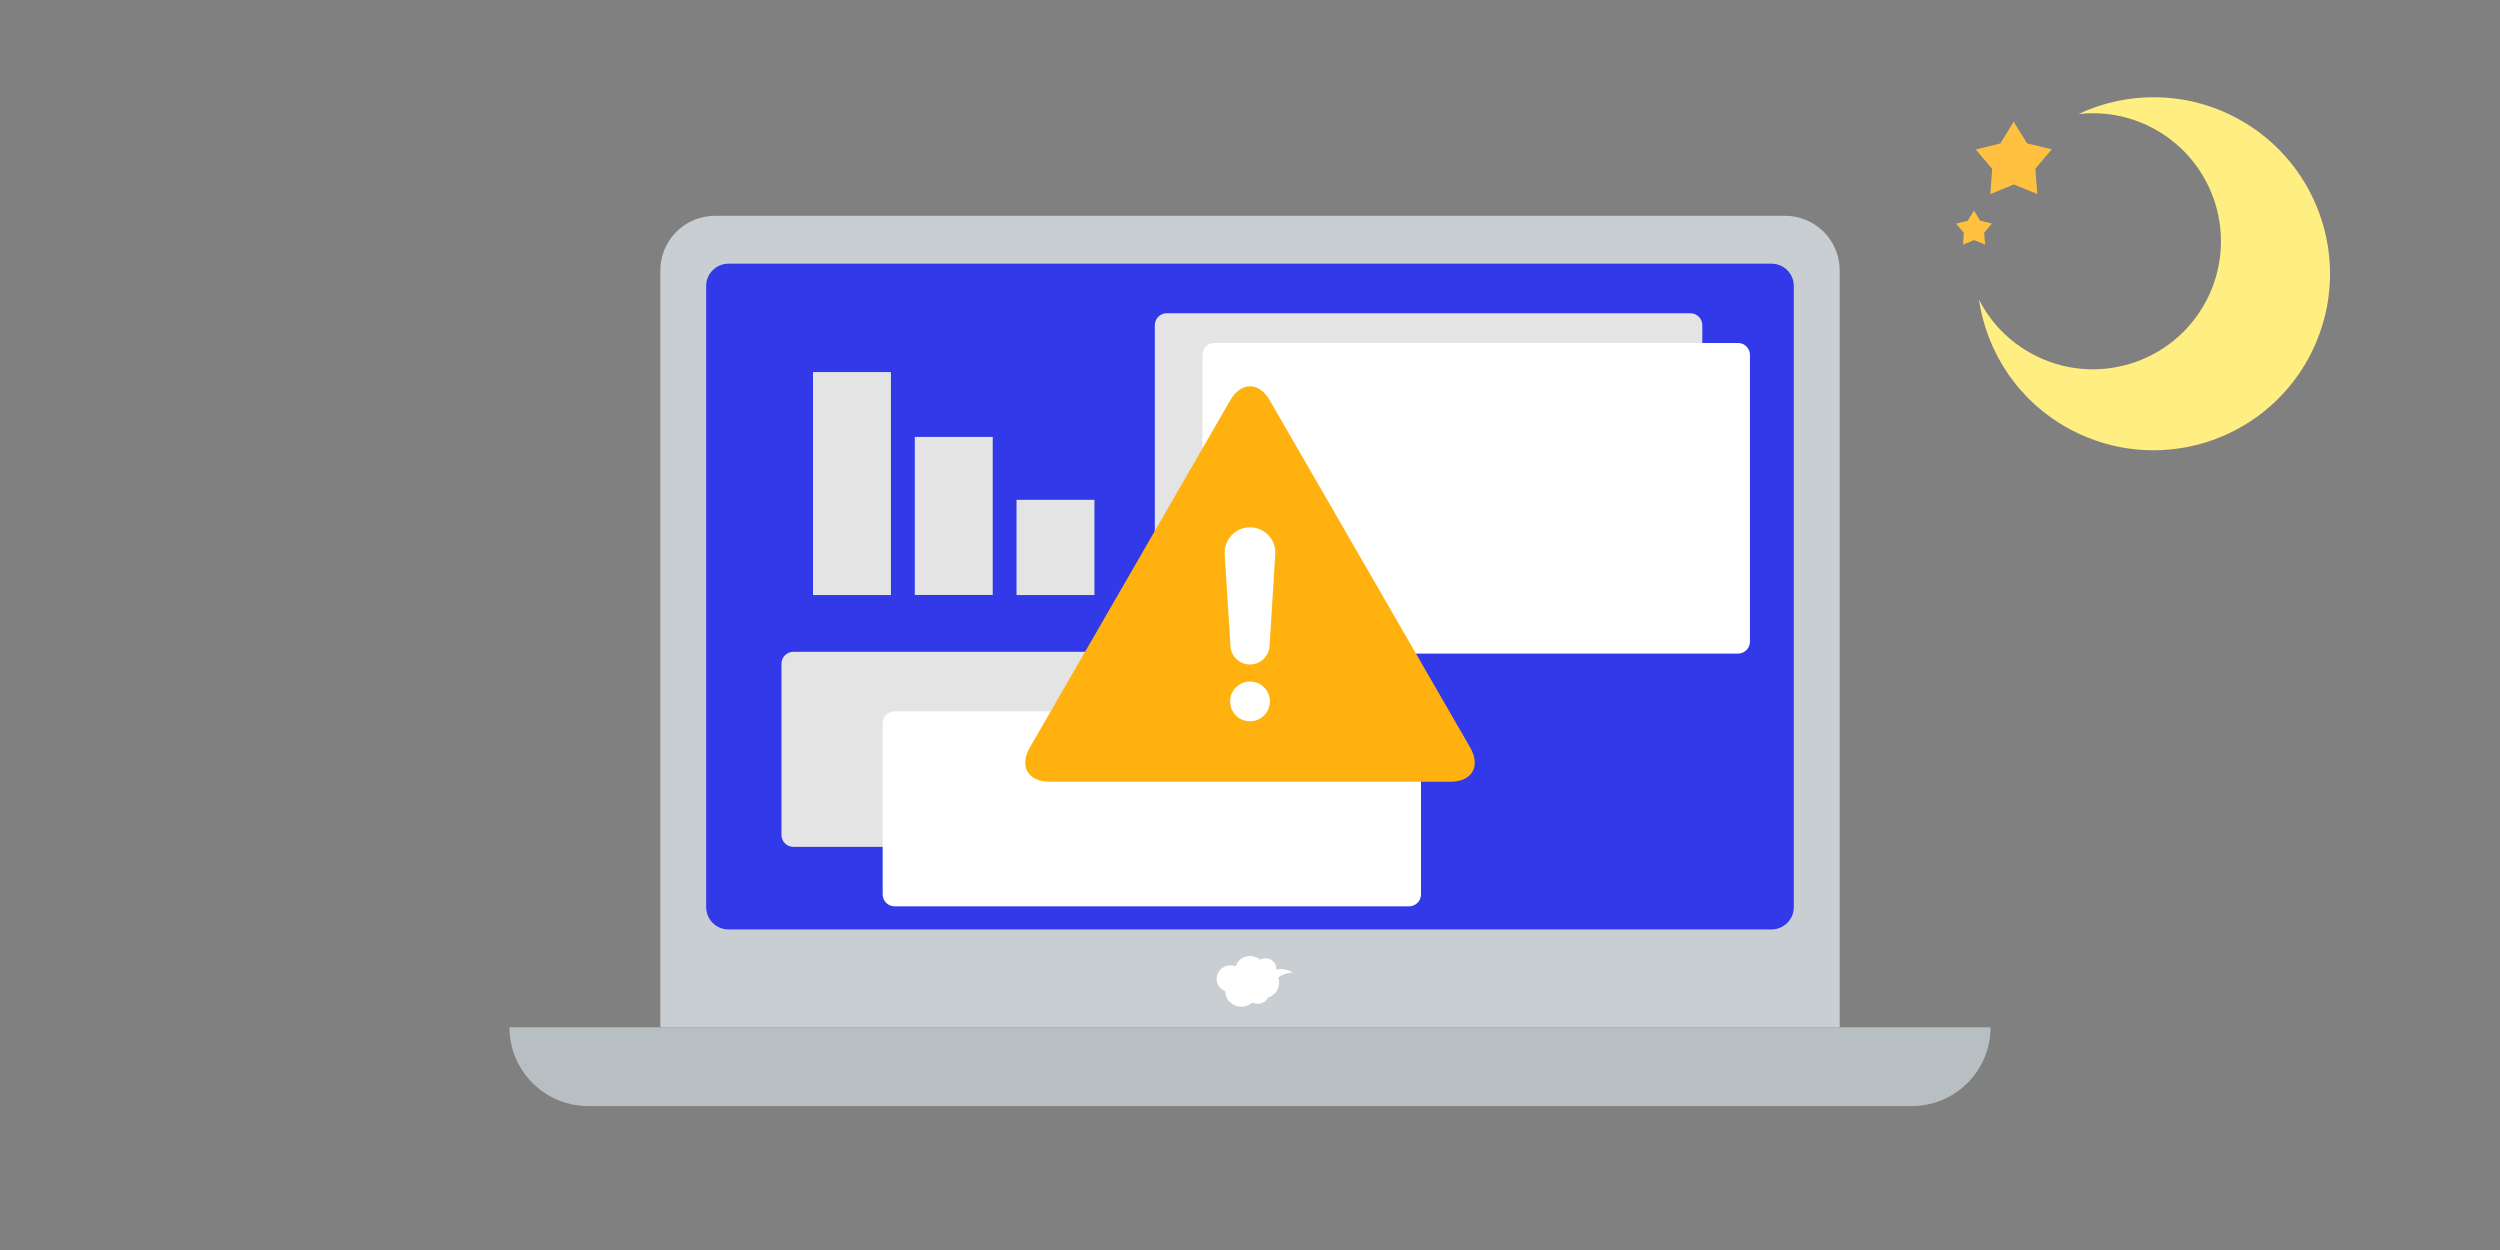 <svg width="180" height="90" viewBox="0 0 180 90" fill="none" xmlns="http://www.w3.org/2000/svg">
<rect x="0" y="0" width="180" height="90" fill="#808080" stroke="none"/>
<mask id="mask0_12416_401386" style="mask-type:luminance" maskUnits="userSpaceOnUse" x="0" y="0" width="180" height="90">
<path d="M180 0H0V90H180V0Z" fill="white"/>
</mask>
<g mask="url(#mask0_12416_401386)">
<path d="M158.814 21.728C161.218 17.241 159.534 11.657 155.047 9.248C153.328 8.327 151.442 8.005 149.638 8.215C153.152 6.561 157.374 6.535 161.06 8.511C167.244 11.828 169.567 19.53 166.254 25.718C162.937 31.902 155.235 34.225 149.047 30.912C145.361 28.937 143.047 25.401 142.481 21.561C143.304 23.181 144.611 24.57 146.334 25.495C150.821 27.9 156.405 26.215 158.814 21.728Z" fill="#FFEE82"/>
<path d="M145.948 10.321L147.723 10.75L146.544 12.147L146.686 13.969L144.993 13.278L143.304 13.977L143.437 12.156L142.254 10.763L144.028 10.326L144.984 8.766L145.948 10.317V10.321Z" fill="#FFC13F"/>
<path d="M142.58 15.893L143.415 16.094L142.858 16.754L142.927 17.611L142.13 17.285L141.332 17.616L141.397 16.758L140.84 16.103L141.675 15.897L142.125 15.164L142.58 15.897V15.893Z" fill="#FFC13F"/>
<path d="M51.475 15.539H128.528C130.696 15.539 132.458 17.3 132.458 19.469V73.966H47.545V19.469C47.545 17.3 49.306 15.539 51.475 15.539Z" fill="#C8CED2"/>
<path d="M36.681 73.969H143.318C143.318 77.097 140.781 79.635 137.652 79.635H42.346C39.218 79.635 36.681 77.097 36.681 73.969Z" fill="#B8BFC3"/>
<path d="M127.547 18.984H52.452C51.565 18.984 50.845 19.704 50.845 20.591V65.313C50.845 66.2 51.565 66.92 52.452 66.92H127.547C128.434 66.92 129.154 66.2 129.154 65.313V20.591C129.154 19.704 128.434 18.984 127.547 18.984Z" fill="#3139E8"/>
<path d="M93.068 70.01C92.687 69.8 92.305 69.723 91.894 69.817C91.894 69.792 91.898 69.766 91.898 69.74C91.898 69.329 91.551 68.999 91.122 68.999C90.977 68.999 90.844 69.037 90.728 69.102C90.535 68.934 90.282 68.836 90.004 68.836C89.515 68.836 89.104 69.144 88.967 69.569C88.855 69.53 88.735 69.504 88.607 69.504C88.049 69.504 87.595 69.937 87.595 70.473C87.595 70.876 87.852 71.219 88.217 71.365C88.217 71.982 88.735 72.479 89.382 72.479C89.695 72.479 89.978 72.359 90.184 72.17C90.299 72.234 90.432 72.273 90.574 72.273C90.887 72.273 91.161 72.093 91.281 71.832C91.752 71.69 92.095 71.266 92.095 70.769C92.095 70.632 92.069 70.507 92.027 70.383C92.301 70.173 92.601 70.066 93.064 70.01H93.068Z" fill="white"/>
<path d="M88.834 43.427C89.142 43.427 89.391 43.178 89.391 42.87C89.391 42.561 89.142 42.312 88.834 42.312C88.525 42.312 88.277 42.561 88.277 42.87C88.277 43.178 88.525 43.427 88.834 43.427Z" fill="#59C28F"/>
<path d="M73.19 42.844H78.8V35.987H73.19V42.844Z" fill="#E5E4E4"/>
<path d="M65.866 42.836H71.476V31.457H65.866V42.836Z" fill="#E5E4E4"/>
<path d="M58.537 42.844H64.147V26.79H58.537V42.844Z" fill="#E5E4E4"/>
<path d="M121.709 22.555H84.004C83.53 22.555 83.147 22.938 83.147 23.412V44.06C83.147 44.534 83.53 44.917 84.004 44.917H121.709C122.183 44.917 122.566 44.534 122.566 44.06V23.412C122.566 22.938 122.183 22.555 121.709 22.555Z" fill="#E5E4E4"/>
<path d="M125.138 24.695H87.432C86.959 24.695 86.575 25.079 86.575 25.552V46.201C86.575 46.674 86.959 47.058 87.432 47.058H125.138C125.611 47.058 125.995 46.674 125.995 46.201V25.552C125.995 25.079 125.611 24.695 125.138 24.695Z" fill="white"/>
<path d="M94.169 46.93H57.123C56.65 46.93 56.266 47.313 56.266 47.787V60.117C56.266 60.59 56.65 60.974 57.123 60.974H94.169C94.642 60.974 95.026 60.59 95.026 60.117V47.787C95.026 47.313 94.642 46.93 94.169 46.93Z" fill="#E5E4E4"/>
<path d="M101.455 51.211H64.409C63.936 51.211 63.552 51.595 63.552 52.068V64.398C63.552 64.871 63.936 65.255 64.409 65.255H101.455C101.928 65.255 102.312 64.871 102.312 64.398V52.068C102.312 51.595 101.928 51.211 101.455 51.211Z" fill="white"/>
<path d="M91.428 28.831C90.644 27.473 89.358 27.473 88.573 28.831L74.152 53.813C73.368 55.171 74.011 56.286 75.579 56.286H104.422C105.991 56.286 106.633 55.171 105.849 53.813L91.428 28.831Z" fill="#FFB20F"/>
<path d="M90 47.843C89.254 47.843 88.641 47.264 88.594 46.523L88.178 39.91C88.114 38.86 88.946 37.969 90 37.969C91.054 37.969 91.89 38.856 91.821 39.91L91.406 46.523C91.358 47.264 90.741 47.843 90 47.843Z" fill="white"/>
<path d="M90 51.933C90.79 51.933 91.431 51.292 91.431 50.502C91.431 49.711 90.79 49.07 90 49.07C89.209 49.07 88.568 49.711 88.568 50.502C88.568 51.292 89.209 51.933 90 51.933Z" fill="white"/>
</g>
</svg>
